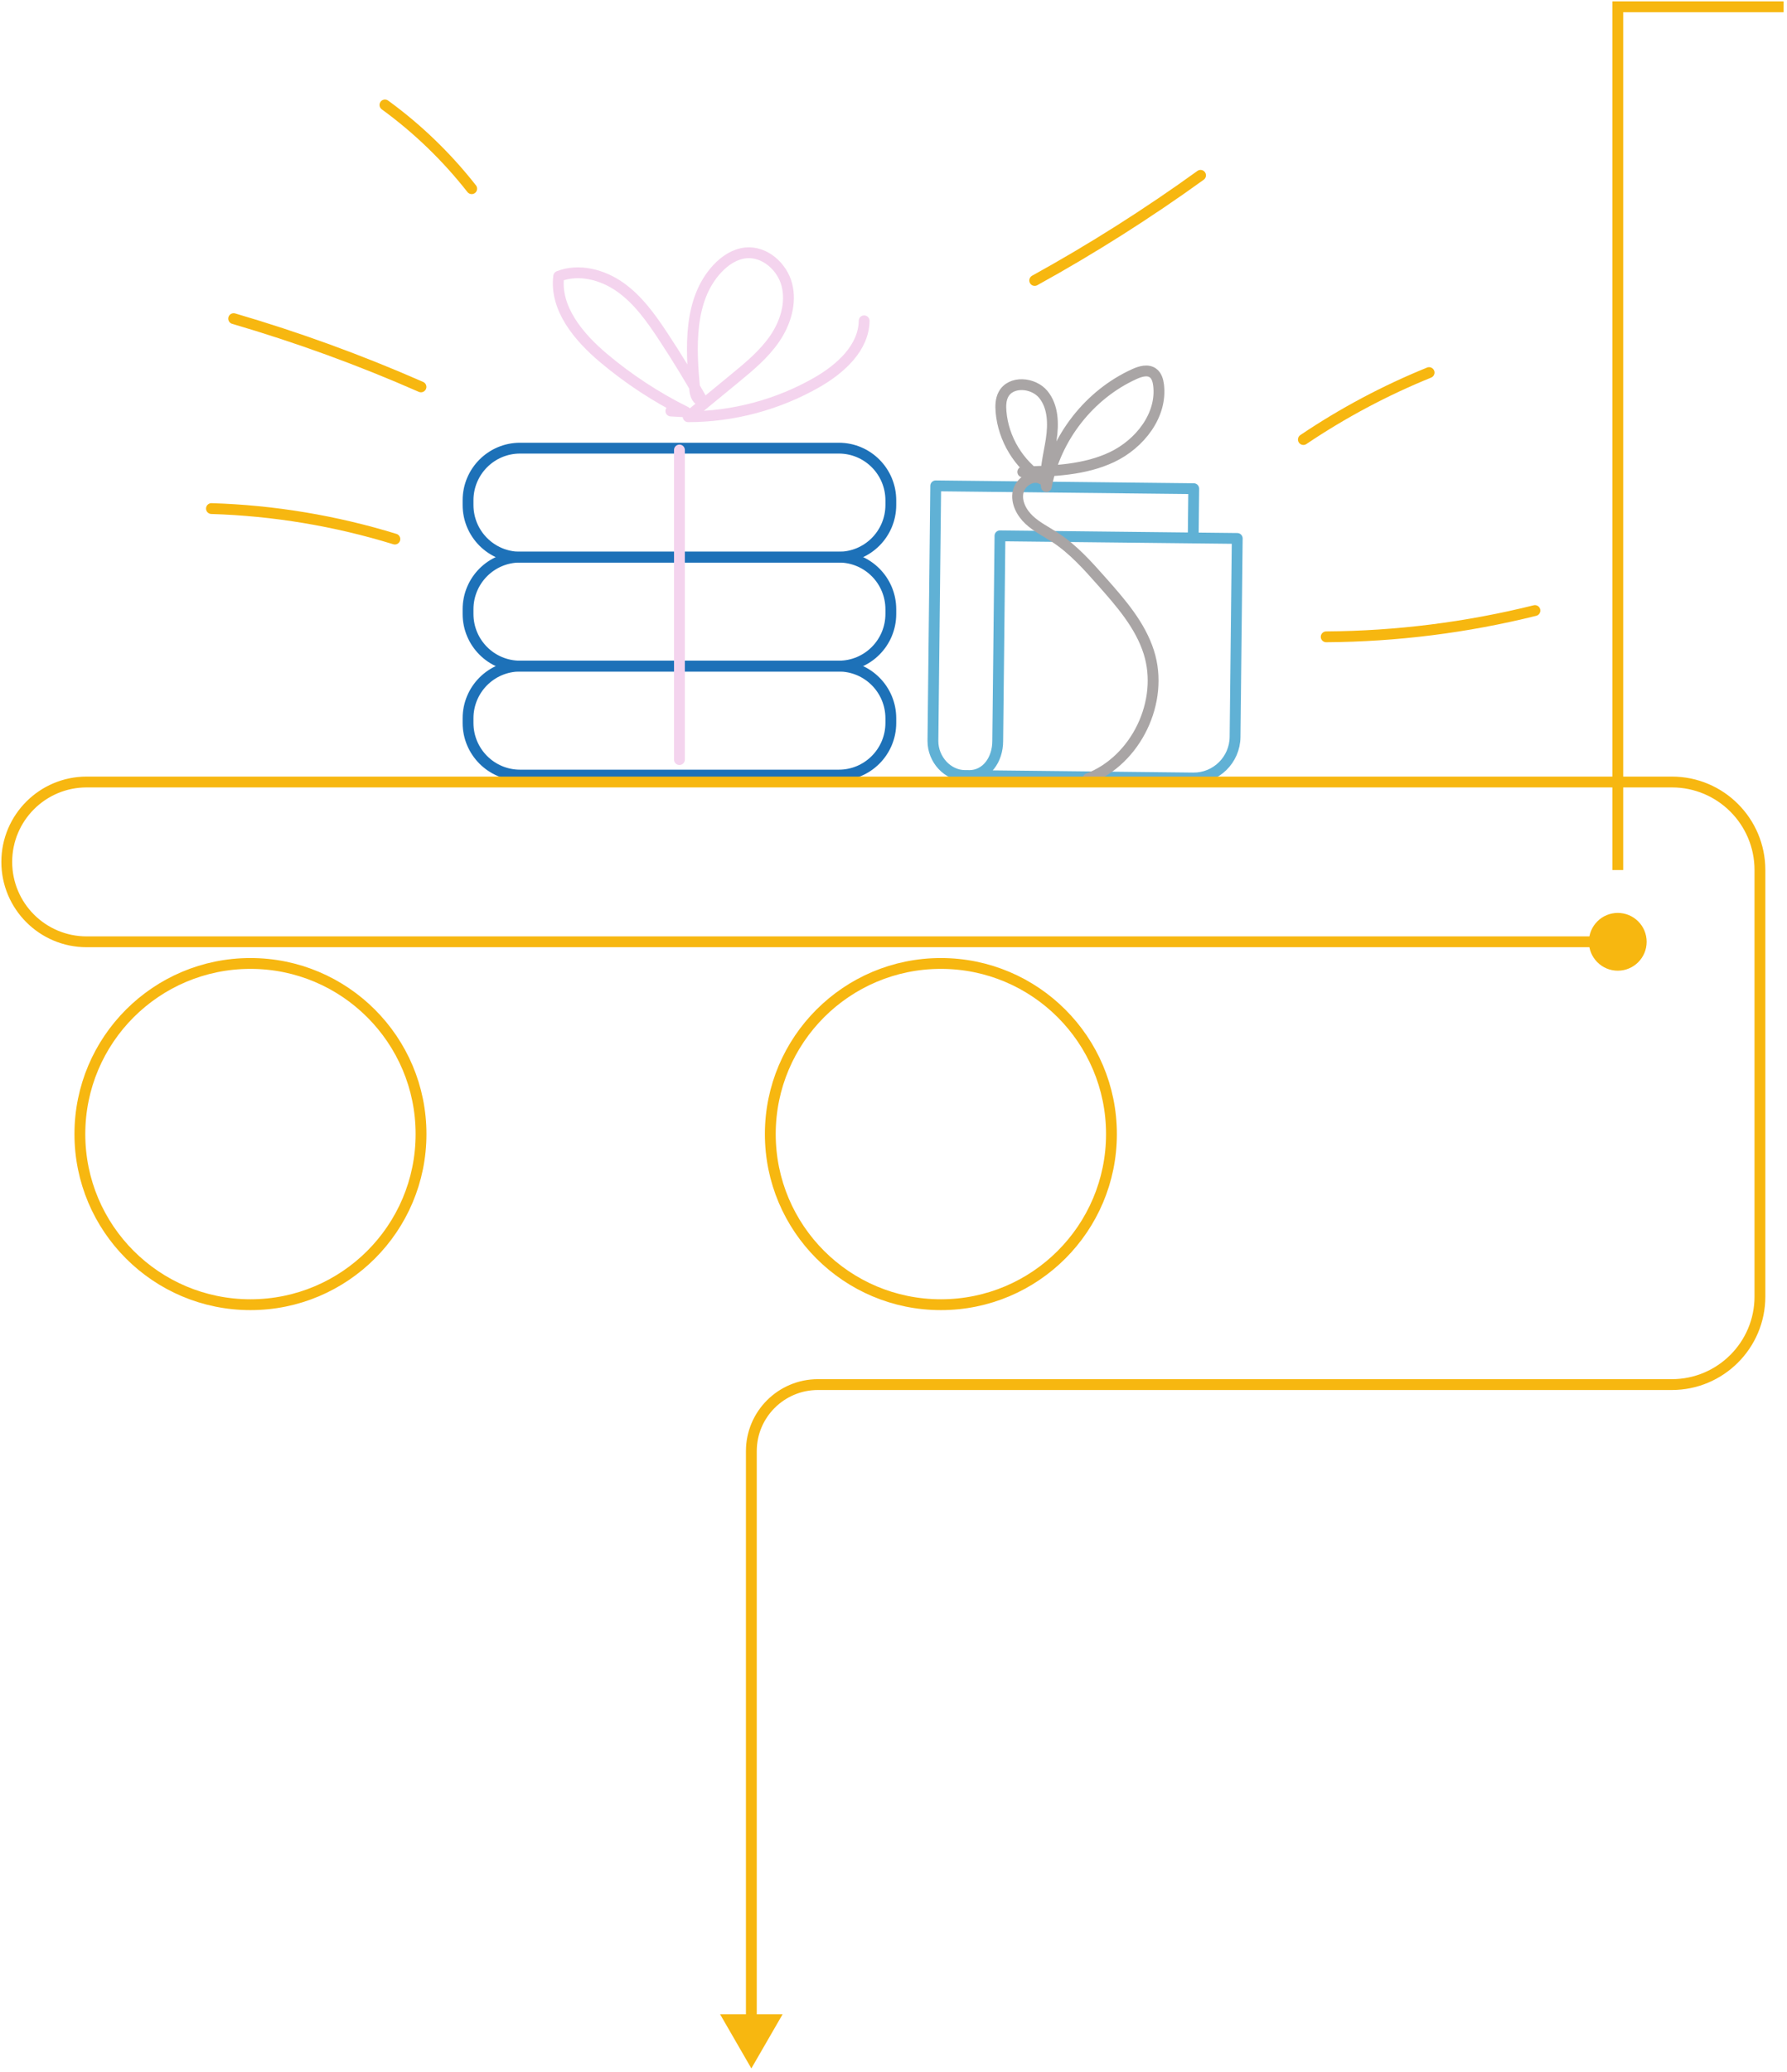 <svg width="264" height="306" viewBox="0 0 264 306" fill="none" xmlns="http://www.w3.org/2000/svg">
<path d="M142.549 114.536L176.28 114.909C179.656 114.946 182.423 112.234 182.46 108.848L182.782 79.526L147.729 79.141L147.397 109.445C147.397 112.222 145.715 114.546 143.203 114.546L142.549 114.54C140.037 114.54 137.825 112.225 137.825 109.448L138.237 71.759L176.357 72.179L176.277 79.454" stroke="#60B1D5" stroke-width="1.6" stroke-linecap="round" stroke-linejoin="round"/>
<path d="M123.924 82.287H76.826C72.584 82.287 69.146 85.735 69.146 89.989V90.681C69.146 94.934 72.584 98.382 76.826 98.382H123.924C128.166 98.382 131.604 94.934 131.604 90.681V89.989C131.604 85.735 128.166 82.287 123.924 82.287Z" stroke="#1D71B8" stroke-width="1.6" stroke-linecap="round" stroke-linejoin="round"/>
<path d="M123.924 66.192H76.826C72.584 66.192 69.146 69.64 69.146 73.894V74.586C69.146 78.839 72.584 82.287 76.826 82.287H123.924C128.166 82.287 131.604 78.839 131.604 74.586V73.894C131.604 69.64 128.166 66.192 123.924 66.192Z" stroke="#1D71B8" stroke-width="1.6" stroke-linecap="round" stroke-linejoin="round"/>
<path d="M123.924 98.385H76.826C72.584 98.385 69.146 101.833 69.146 106.087V106.779C69.146 111.033 72.584 114.48 76.826 114.48H123.924C128.166 114.48 131.604 111.033 131.604 106.779V106.087C131.604 101.833 128.166 98.385 123.924 98.385Z" stroke="#1D71B8" stroke-width="1.6" stroke-linecap="round" stroke-linejoin="round"/>
<path d="M100.376 112.191V66.463" stroke="#F4D4EE" stroke-width="1.6" stroke-linecap="round" stroke-linejoin="round"/>
<path d="M99.109 60.706L101.299 60.831C96.95 58.675 92.864 55.994 89.149 52.865C85.494 49.784 81.946 45.559 82.538 40.806C85.537 39.641 89.028 40.563 91.652 42.427C94.276 44.291 96.185 46.978 97.96 49.666C99.998 52.754 101.928 55.913 103.744 59.141C103.04 59.243 102.709 58.308 102.641 57.6C102.04 51.356 101.705 44.27 105.974 39.684C107.089 38.485 108.542 37.516 110.169 37.351C112.945 37.072 115.553 39.358 116.247 42.07C116.941 44.779 116.033 47.702 114.456 50.011C112.88 52.319 110.692 54.127 108.533 55.901C106.244 57.783 103.954 59.666 101.665 61.548C108.316 61.548 114.955 59.771 120.724 56.453C124.178 54.465 127.61 51.377 127.663 47.385" stroke="#F4D4EE" stroke-width="1.6" stroke-linecap="round" stroke-linejoin="round"/>
<path d="M160.725 115.015C167.835 112.309 172.029 103.598 169.718 96.332C168.448 92.331 165.595 89.066 162.813 85.928C160.706 83.552 158.569 81.144 155.914 79.404C154.616 78.553 153.194 77.864 152.057 76.804C150.92 75.745 150.086 74.182 150.409 72.66C150.731 71.138 152.586 69.982 153.925 70.768C150.523 68.622 148.215 64.816 147.884 60.796C147.813 59.933 147.834 59.026 148.237 58.261C149.321 56.202 152.655 56.46 154.132 58.261C155.61 60.063 155.647 62.635 155.297 64.941C154.947 67.246 154.275 69.554 154.585 71.862C155.926 64.664 160.942 58.255 167.599 55.245C168.479 54.847 169.576 54.524 170.35 55.105C170.88 55.5 171.075 56.202 171.159 56.86C171.713 61.337 168.371 65.562 164.309 67.497C160.245 69.433 155.598 69.585 151.099 69.703C152.119 69.88 153.141 70.054 154.16 70.231" stroke="#A9A5A5" stroke-width="1.6" stroke-linecap="round" stroke-linejoin="round"/>
<path d="M31.239 75.115C40.415 75.394 49.554 76.916 58.334 79.619" stroke="#F7B710" stroke-width="1.6" stroke-linecap="round" stroke-linejoin="round"/>
<path d="M34.52 47.062C43.947 49.818 53.198 53.188 62.191 57.143" stroke="#F7B710" stroke-width="1.6" stroke-linecap="round" stroke-linejoin="round"/>
<path d="M56.869 15.5C61.683 19.004 66.008 23.179 69.685 27.87" stroke="#F7B710" stroke-width="1.6" stroke-linecap="round" stroke-linejoin="round"/>
<path d="M152.859 41.424C161.329 36.749 169.517 31.561 177.361 25.898" stroke="#F7B710" stroke-width="1.6" stroke-linecap="round" stroke-linejoin="round"/>
<path d="M192.553 64.919C198.384 60.992 204.617 57.674 211.125 55.031" stroke="#F7B710" stroke-width="1.6" stroke-linecap="round" stroke-linejoin="round"/>
<path d="M195.924 94.058C206.308 93.99 216.683 92.685 226.761 90.178" stroke="#F7B710" stroke-width="1.6" stroke-linecap="round" stroke-linejoin="round"/>
<path d="M111 305.5L115.619 297.5H106.381L111 305.5ZM234.733 139.102C234.733 141.459 236.644 143.369 239 143.369C241.356 143.369 243.267 141.459 243.267 139.102C243.267 136.746 241.356 134.836 239 134.836C236.644 134.836 234.733 136.746 234.733 139.102ZM259.2 128.5V191.5H260.8V128.5H259.2ZM246.984 203.7H120.836V205.3H246.984V203.7ZM110.2 214.328V298.3H111.8V214.328H110.2ZM12.801 116.3H168.002V114.7H12.801V116.3ZM168.002 116.3H247V114.7H168.002V116.3ZM239 138.302H12.801V139.902H239V138.302ZM0.2 127.301C0.2 134.261 5.842 139.902 12.801 139.902V138.302C6.725 138.302 1.8 133.377 1.8 127.301H0.2ZM120.836 203.7C114.968 203.7 110.2 208.457 110.2 214.328H111.8C111.8 209.343 115.85 205.3 120.836 205.3V203.7ZM259.2 191.5C259.2 198.237 253.723 203.7 246.984 203.7V205.3C254.605 205.3 260.8 199.123 260.8 191.5H259.2ZM260.8 128.5C260.8 120.878 254.622 114.7 247 114.7V116.3C253.738 116.3 259.2 121.762 259.2 128.5H260.8ZM12.801 114.7C5.842 114.7 0.2 120.342 0.2 127.301H1.8C1.8 121.225 6.725 116.3 12.801 116.3V114.7Z" fill="#F7B710"/>
<circle cx="37" cy="167.5" r="25.2" stroke="#F7B710" stroke-width="1.6"/>
<circle cx="139" cy="167.5" r="25.2" stroke="#F7B710" stroke-width="1.6"/>
<path d="M263.5 1H239V128.5" stroke="#F7B710" stroke-width="1.6"/>
</svg>
